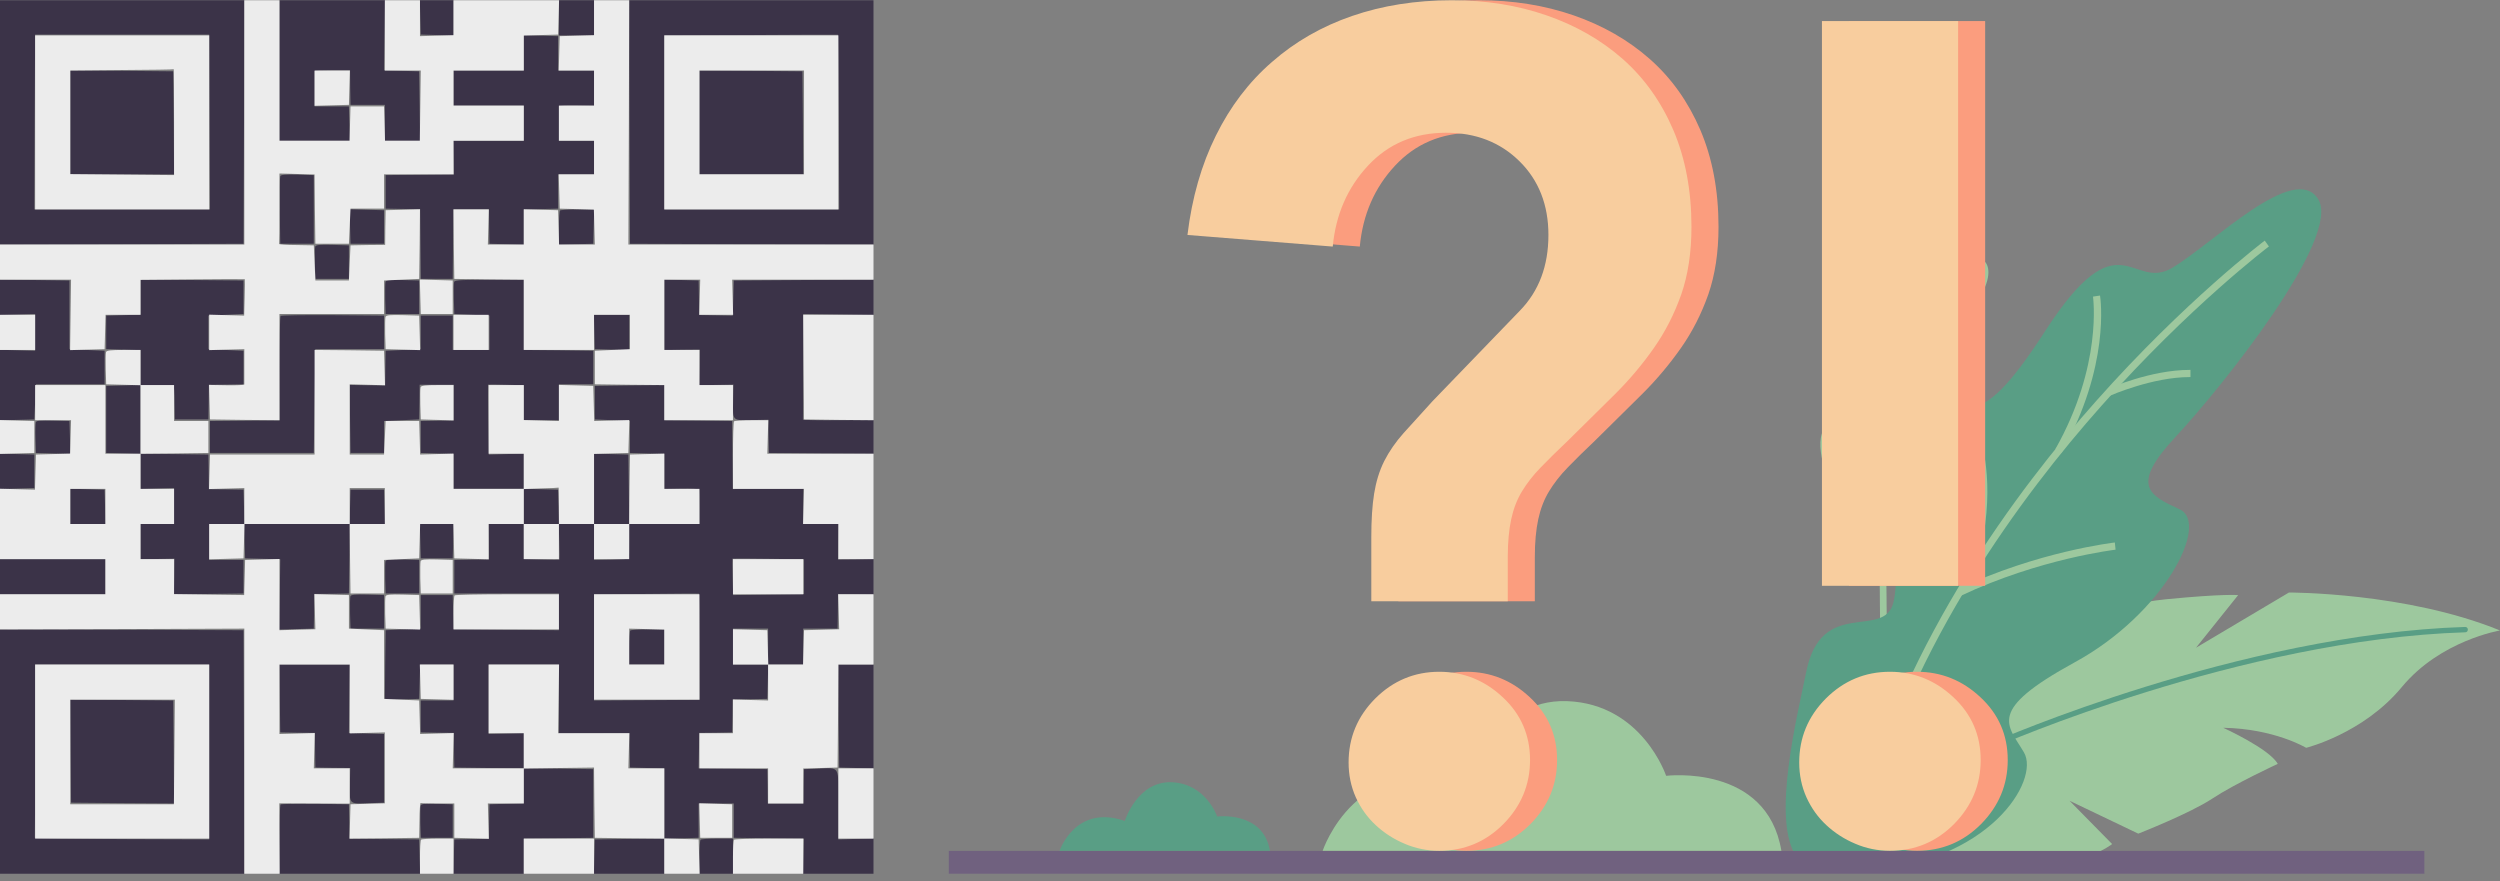 <svg width="332" height="117" viewBox="0 0 332 117" fill="none" xmlns="http://www.w3.org/2000/svg">
<rect x="0" y="0" width="332" height="117" fill="#808080" stroke="none"/>
<g clip-path="url(#clip0_166_3133)">
<path d="M0 16.255V32.478L16.181 32.435L32.34 32.372L32.404 16.191L32.446 0.032H16.223H0V16.255ZM27.823 16.212L27.887 27.812H16.223H4.559L4.602 16.212C4.644 9.808 4.665 4.591 4.665 4.591C4.665 4.591 9.861 4.591 16.223 4.591H27.781L27.823 16.212Z" fill="#3B3348"/>
<path d="M9.331 16.255V23.147H16.223H23.115L23.073 16.297L23.009 9.469L16.181 9.405L9.331 9.363V16.255Z" fill="#3B3348"/>
<path d="M37.111 9.363V18.694H41.777H46.464L46.4 16.403L46.336 14.134H44.046H41.777V11.844C41.777 10.593 41.777 9.511 41.777 9.448C41.777 9.384 42.837 9.341 44.131 9.341H46.485L46.506 11.632L46.548 13.922H48.839H51.108V16.297V18.694H53.441H55.773L55.731 14.071L55.667 9.469L53.334 9.405L51.002 9.341L51.065 4.697L51.129 0.032H44.11H37.111V9.363Z" fill="#3B3348"/>
<path d="M55.816 2.301L55.879 4.591L58.064 4.655L60.227 4.718V2.364V0.032H58H55.752L55.816 2.301Z" fill="#3B3348"/>
<path d="M74.223 2.365V4.697H76.556H78.888V2.365V0.032H76.556H74.223V2.365Z" fill="#3B3348"/>
<path d="M83.596 16.191L83.66 32.372L99.841 32.435L116 32.478V16.255V0.032H99.777H83.554L83.596 16.191ZM111.398 16.233L111.441 27.812H99.841H88.219V16.255V4.697L99.735 4.655C106.054 4.612 111.25 4.591 111.292 4.612C111.313 4.634 111.356 9.85 111.398 16.233Z" fill="#3B3348"/>
<path d="M92.885 16.255V23.147H99.777H106.669L106.627 16.297L106.563 9.469L99.735 9.405L92.885 9.363V16.255Z" fill="#3B3348"/>
<path d="M69.558 7.03V9.363H64.892H60.227V11.695V14.028H64.892H69.558V16.361V18.693H64.871H60.206L60.248 20.941L60.29 23.168L55.752 23.21L51.214 23.253V25.48V27.706L53.504 27.749L55.794 27.77L55.837 32.414L55.879 37.037H58H60.121L60.163 32.414L60.206 27.791H62.559H64.934L64.956 30.081L64.998 32.372L67.288 32.435L69.558 32.499V30.166V27.834L71.848 27.77L74.117 27.706V25.416V23.147H76.513H78.888V20.92V18.693H76.556H74.223V16.467C74.223 15.237 74.223 14.176 74.223 14.113C74.223 14.028 75.283 13.986 76.556 14.007L78.888 14.049V11.716V9.363H76.513H74.117V7.093V4.803L71.848 4.739L69.558 4.676V7.03Z" fill="#3B3348"/>
<path d="M37.218 23.401C37.154 23.571 37.133 25.649 37.154 28.024L37.218 32.372H39.444H41.671V27.812V23.253L39.487 23.189C37.854 23.147 37.281 23.211 37.218 23.401Z" fill="#3B3348"/>
<path d="M46.485 30.081L46.548 32.372H48.775H51.002V30.145V27.918L48.712 27.855L46.421 27.791L46.485 30.081Z" fill="#3B3348"/>
<path d="M74.371 27.961C74.287 28.024 74.223 29.085 74.223 30.294V32.499L76.513 32.435L78.782 32.372L78.846 30.081L78.91 27.812H76.704C75.495 27.812 74.435 27.876 74.371 27.961Z" fill="#3B3348"/>
<path d="M41.862 32.753C41.819 32.902 41.798 33.941 41.819 35.044L41.883 37.037H44.11H46.336V34.81V32.584L44.152 32.52C42.477 32.478 41.947 32.52 41.862 32.753Z" fill="#3B3348"/>
<path d="M0 39.476V41.83L2.333 41.766L4.665 41.703V44.141V46.58L2.333 46.517L0 46.453V51.139V55.826L2.29 55.763L4.559 55.699L4.665 53.366L4.771 51.033H9.331H13.89V48.807V46.58L11.558 46.474L9.225 46.368V41.809V37.249L4.623 37.186L0 37.143V39.476Z" fill="#3B3348"/>
<path d="M18.662 39.476V41.788L16.393 41.851L14.102 41.915V44.142V46.368L16.393 46.432L18.662 46.495V48.807V51.118L16.393 51.182L14.102 51.246V55.699V60.153L16.393 60.216L18.662 60.28V62.612V64.945L20.889 64.882L23.115 64.818V67.193V69.589H20.889H18.662V71.943V74.276L20.91 74.234L23.158 74.191L23.136 76.566L23.094 78.92L27.717 78.878L32.34 78.814V76.588V74.361H30.05H27.781V71.965V69.589H30.113H32.425L32.489 71.859L32.552 74.149L34.885 74.212L37.218 74.276L37.154 78.942L37.09 83.607L39.381 83.543L41.671 83.48L41.713 81.189L41.734 78.878L44.046 78.857L46.336 78.814L46.4 74.191L46.442 69.589H48.796H51.129L51.065 67.299L51.002 65.03H48.775H46.548L46.485 67.299L46.421 69.589H39.444H32.467L32.404 67.299L32.34 65.03L30.05 64.988L27.738 64.966L27.717 62.655L27.675 60.364L23.179 60.301L18.662 60.258V55.699V51.14H20.782C21.949 51.14 22.967 51.14 23.03 51.14C23.094 51.14 23.179 52.158 23.179 53.43L23.221 55.699H25.448H27.675L27.717 53.409L27.738 51.097L30.05 51.076L32.34 51.034V48.807V46.58L30.007 46.474L27.675 46.368V44.142V41.915L30.007 41.809L32.34 41.703V39.476V37.249L25.512 37.186L18.662 37.143V39.476Z" fill="#3B3348"/>
<path d="M51.193 37.419C51.15 37.567 51.129 38.606 51.15 39.709L51.214 41.703H53.441H55.667V39.476V37.249L53.483 37.186C51.808 37.143 51.278 37.186 51.193 37.419Z" fill="#3B3348"/>
<path d="M60.312 37.419C60.248 37.589 60.248 38.606 60.269 39.709L60.333 41.703L62.666 41.809L64.998 41.915V44.205V46.474H62.559H60.121V44.205V41.915H58H55.879V44.141V46.368L53.547 46.474L51.214 46.58L51.172 48.892L51.15 51.182L48.796 51.161L46.442 51.118L46.485 55.635L46.548 60.152H48.775H51.002V58.032V55.911L53.335 55.805L55.667 55.699L55.71 53.409L55.731 51.097H58H60.248V53.472V55.847L58.064 55.869L55.879 55.911V58.032V60.152L58.064 60.216L60.227 60.28V62.591V64.924H64.892H69.558V67.257V69.589H67.204H64.871L64.913 71.943L64.935 74.297L62.644 74.318L60.333 74.361V76.588V78.814H67.288H74.223V81.253V83.692L67.225 83.628L60.248 83.564L60.184 81.295L60.121 79.026H58H55.879V81.253V83.48L53.547 83.586L51.214 83.692L51.15 88.315L51.108 92.938L53.377 92.874L55.667 92.811L55.731 90.52L55.794 88.251H58H60.227V90.626V93.023H58.064H55.879V95.143V97.264L58.064 97.306L60.269 97.328L60.29 99.639L60.333 101.929L64.956 101.993L69.558 102.035V104.368V106.68L67.288 106.743L64.998 106.807L64.956 109.097L64.935 111.409L62.623 111.43L60.333 111.472L60.269 113.741L60.206 116.032H64.892H69.558V113.699V111.366L74.181 111.324L78.782 111.26V106.701V102.141L74.181 102.078L69.558 102.035V99.681V97.349L67.225 97.412L64.892 97.476V92.853V88.251H69.558H74.223V92.811V97.391L78.91 97.37L83.596 97.349L83.618 99.639L83.66 101.929L85.95 101.993L88.219 102.057V106.701V111.366L83.618 111.409L78.995 111.472L78.931 113.763L78.867 116.032H83.554H88.219V113.699V111.387L90.51 111.324L92.779 111.26V108.97V106.701H95.112H97.444V108.97V111.26L102.11 111.324L106.775 111.366L106.712 113.699L106.648 116.032H111.313H116V113.678V111.345L113.667 111.409L111.335 111.472V106.87C111.335 101.505 111.61 101.972 108.578 102.078L106.775 102.141L106.733 104.432L106.712 106.722H104.336H101.961L101.94 104.432L101.898 102.141L97.338 102.078L92.779 102.035L92.821 99.681L92.864 97.328L95.048 97.306L97.232 97.264L97.275 95.08L97.296 92.874L99.607 92.853L101.898 92.811L101.961 90.541L102.025 88.251H104.336H106.669V85.855V83.48H108.938H111.229L111.271 81.168L111.292 78.878L113.646 78.899L116 78.941V76.588V74.234L113.646 74.276L111.292 74.297L111.313 71.943L111.356 69.589H109.023H106.669V67.257V64.903L101.982 64.924L97.317 64.945L97.275 60.428L97.232 55.911L92.736 55.847L88.219 55.805V53.472V51.14L83.618 51.182L78.995 51.246V53.472V55.699L81.327 55.805L83.66 55.911V58.032V60.152L85.95 60.216L88.219 60.28V62.612V64.945L90.51 64.903C91.761 64.882 92.8 64.924 92.842 65.009C92.864 65.072 92.885 66.133 92.885 67.363V69.589H88.219H83.554L83.512 64.966L83.448 60.364L81.179 60.301L78.888 60.237V64.924V69.589H76.556H74.244L74.181 67.299L74.117 65.03L71.848 64.966L69.558 64.903V62.57V60.237L67.225 60.301L64.913 60.364L64.85 55.741C64.807 53.197 64.807 51.097 64.829 51.076C64.85 51.055 65.91 51.055 67.204 51.097L69.558 51.161V53.493V55.805H71.89H74.223V53.409V51.034H76.492H78.782V48.807V46.58L74.181 46.517L69.558 46.474V41.809V37.143H64.998C61.393 37.143 60.396 37.207 60.312 37.419ZM74.266 71.943C74.308 73.237 74.308 74.297 74.287 74.318C74.266 74.34 73.205 74.34 71.912 74.297L69.558 74.234V71.901V69.589H71.869H74.202L74.266 71.943ZM83.554 71.816C83.554 73.046 83.533 74.106 83.512 74.17C83.469 74.234 82.43 74.297 81.158 74.318L78.888 74.361V71.965V69.589H81.221H83.554V71.816ZM106.775 76.588V78.899L102.067 78.963L97.359 79.026L97.296 76.63C97.253 75.294 97.253 74.212 97.275 74.191C97.296 74.17 99.438 74.17 102.046 74.212L106.775 74.276V76.588ZM92.885 85.876L92.906 92.938L85.908 92.98L78.888 93.023V85.982V78.92L85.844 78.878C89.662 78.835 92.8 78.814 92.821 78.835C92.842 78.835 92.885 82.016 92.885 85.876ZM102.004 85.855V88.251H99.671H97.338V85.855V83.48H99.671H102.004V85.855Z" fill="#3B3348"/>
<path d="M83.702 83.734C83.618 83.798 83.554 84.858 83.554 86.067V88.251H85.887H88.219V85.918V83.586H86.035C84.826 83.586 83.766 83.649 83.702 83.734Z" fill="#3B3348"/>
<path d="M88.219 41.809V46.495L90.573 46.453L92.927 46.432L92.906 48.786L92.864 51.161L95.133 51.118L97.402 51.076L97.359 53.303C97.317 55.954 97.19 55.848 100.053 55.784L102.046 55.742L102.067 57.947L102.11 60.153L109.065 60.216L116 60.258V58.032V55.784L111.292 55.805C108.684 55.826 106.584 55.784 106.627 55.72C106.648 55.657 106.669 52.476 106.669 48.637V41.703L111.335 41.766L116 41.83V39.476V37.143L106.733 37.186L97.444 37.249L97.381 39.582L97.317 41.915L95.09 41.872L92.842 41.83L92.821 39.54L92.779 37.249L90.51 37.186L88.219 37.122V41.809Z" fill="#3B3348"/>
<path d="M37.26 41.957C37.175 42.042 37.111 45.181 37.111 48.955L37.133 55.826L32.51 55.869L27.887 55.911V58.032V60.152H34.779H41.671L41.777 53.26L41.883 46.368H46.442H51.002V44.141V41.915L44.194 41.851C40.462 41.83 37.324 41.872 37.26 41.957Z" fill="#3B3348"/>
<path d="M78.931 44.078L78.995 46.368L81.285 46.432L83.554 46.495V44.141V41.809H81.221H78.867L78.931 44.078Z" fill="#3B3348"/>
<path d="M4.75 56.081C4.708 56.229 4.665 57.226 4.708 58.265L4.771 60.152L7.062 60.216L9.352 60.279L9.289 58.095L9.225 55.911L7.041 55.847C5.365 55.805 4.835 55.847 4.75 56.081Z" fill="#3B3348"/>
<path d="M0 62.591V64.945L2.29 64.881L4.559 64.818V62.591V60.364L2.29 60.301L0 60.237V62.591Z" fill="#3B3348"/>
<path d="M9.331 67.257V69.589H11.664H14.018L13.954 67.299L13.89 65.03L11.621 64.966L9.331 64.903V67.257Z" fill="#3B3348"/>
<path d="M55.816 71.858L55.879 74.149H58H60.121L60.184 71.858L60.248 69.589H58H55.752L55.816 71.858Z" fill="#3B3348"/>
<path d="M0 76.587V78.92H6.998H13.996V76.587V74.255H6.998H0V76.587Z" fill="#3B3348"/>
<path d="M51.193 74.531C51.15 74.679 51.129 75.718 51.15 76.821L51.214 78.814H53.441H55.667V76.588V74.361L53.483 74.297C51.808 74.255 51.278 74.297 51.193 74.531Z" fill="#3B3348"/>
<path d="M46.527 79.196C46.485 79.344 46.464 80.384 46.485 81.486L46.548 83.48H48.775H51.002V81.253V79.026L48.818 78.963C47.142 78.92 46.612 78.963 46.527 79.196Z" fill="#3B3348"/>
<path d="M0 99.809V116.032H16.223H32.446L32.404 99.872L32.34 83.692L16.181 83.628L0 83.586V99.809ZM27.781 99.851V111.472L16.181 111.43C9.776 111.387 4.581 111.324 4.623 111.26C4.644 111.197 4.665 106.001 4.665 99.703V88.251H16.223H27.781V99.851Z" fill="#3B3348"/>
<path d="M9.373 99.745L9.437 106.595L16.287 106.659L23.115 106.701L23.073 99.872L23.009 93.023L16.159 92.959L9.331 92.917L9.373 99.745Z" fill="#3B3348"/>
<path d="M37.154 92.747L37.218 97.264L39.508 97.306L41.819 97.328L41.841 99.639L41.883 101.929L44.194 101.972L46.506 101.993L46.464 104.241C46.421 106.871 46.294 106.764 49.199 106.658L51.002 106.595V102.035V97.476L48.669 97.412L46.336 97.349L46.4 92.811L46.464 88.251H41.777H37.111L37.154 92.747Z" fill="#3B3348"/>
<path d="M111.377 95.08L111.441 101.929L113.731 101.993L116 102.057V95.143V88.251H113.667H111.335L111.377 95.08Z" fill="#3B3348"/>
<path d="M37.26 106.828C37.175 106.913 37.111 109.012 37.111 111.515V116.032H46.442H55.794L55.731 113.741L55.667 111.472L51.044 111.43L46.4 111.387L46.379 109.097L46.336 106.807L41.862 106.743C39.423 106.722 37.345 106.764 37.26 106.828Z" fill="#3B3348"/>
<path d="M55.858 106.977C55.816 107.125 55.794 108.164 55.816 109.267L55.879 111.26H58H60.121V109.034V106.807L58.042 106.743C56.452 106.701 55.943 106.743 55.858 106.977Z" fill="#3B3348"/>
<path d="M93.033 111.515C92.948 111.578 92.885 112.639 92.885 113.847V116.032H95.112H97.338V113.699V111.366H95.26C94.115 111.366 93.097 111.43 93.033 111.515Z" fill="#3B3348"/>
<path d="M32.446 16.255V32.478H16.223H0V34.81V37.143H4.729H9.437L9.373 41.809L9.31 46.495L11.6 46.432L13.89 46.368L13.954 44.078L14.018 41.809H16.329H18.662V39.476V37.164L25.575 37.101C29.371 37.058 32.489 37.058 32.51 37.08C32.531 37.101 32.531 38.182 32.489 39.518L32.425 41.915L30.092 41.851L27.781 41.787V44.141V46.495L30.113 46.432L32.446 46.368V48.637C32.446 49.91 32.446 50.991 32.446 51.055C32.446 51.139 31.386 51.182 30.113 51.161L27.759 51.118L27.823 53.409L27.887 55.699L32.51 55.763L37.111 55.805V48.764V41.703H44.046H51.002V39.476V37.249L53.335 37.143L55.667 37.037L55.731 32.414L55.773 27.791L53.504 27.855L51.214 27.918L51.172 30.209L51.15 32.52L48.839 32.541L46.548 32.584L46.442 34.916L46.336 37.249H44.11H41.883L41.777 34.916L41.671 32.584L39.338 32.541C38.066 32.541 37.027 32.456 37.069 32.393C37.09 32.329 37.111 30.187 37.111 27.643V23.041L39.444 23.104L41.777 23.168L41.819 27.77L41.883 32.372H44.11H46.336L46.442 30.039L46.548 27.706H48.775H51.002V25.416V23.147H55.625H60.227V20.92V18.693H64.892H69.558V16.361V14.028H64.892H60.227V11.695V9.363H64.892H69.558V7.03V4.718L71.848 4.655L74.117 4.591L74.181 2.301L74.244 0.032H67.225H60.227V2.343V4.676L58 4.739L55.773 4.803V2.407V0.032H53.441H51.108V4.697V9.363H53.504H55.879L55.816 14.028L55.752 18.693H53.441H51.129L51.066 16.403L51.002 14.134H48.775H46.548L46.485 16.403L46.421 18.693H41.777H37.111V9.363V0.032H34.779H32.446V16.255Z" fill="#ECECEC"/>
<path d="M78.888 2.364V4.676L76.619 4.739L74.329 4.803L74.265 7.072L74.202 9.363H76.556H78.888V11.695V14.028H76.556H74.223V16.361V18.693H76.556H78.888V20.92V23.147H76.556H74.202L74.265 25.416L74.329 27.706L76.598 27.77L78.867 27.834L78.931 30.145L78.995 32.478H76.619H74.244L74.181 30.187L74.117 27.918L71.848 27.855L69.558 27.791V30.145V32.478H67.182H64.786L64.85 30.145L64.913 27.812H62.559H60.227L60.269 32.414L60.333 37.037L64.956 37.101L69.558 37.143V41.809V46.474H74.223H78.888V44.141V41.809H81.285H83.66V44.078V46.368L81.327 46.474L78.995 46.58V48.807V51.033L83.618 51.097L88.219 51.139V53.472V55.805H92.779H97.338V53.472V51.139H95.112H92.885V48.807V46.474H90.552H88.219V41.809V37.143H90.616H92.991L92.927 39.476L92.864 41.809H95.112H97.359L97.296 39.476L97.232 37.143H106.627H116V34.81V32.478H99.734H83.448L83.511 16.255L83.554 0.032H81.221H78.888V2.364Z" fill="#ECECEC"/>
<path d="M4.665 16.255V27.812H16.223H27.781V16.255V4.697H16.223H4.665V16.255ZM23.115 16.191V23.253L16.223 23.189L9.331 23.126V16.255V9.363L16.181 9.299C19.934 9.278 23.03 9.235 23.073 9.193C23.094 9.172 23.115 12.332 23.115 16.191Z" fill="#ECECEC"/>
<path d="M88.219 16.255V27.812H99.777H111.335V16.255V4.697H99.777H88.219V16.255ZM106.775 16.255V23.147H99.841H92.885V16.255V9.363H99.841H106.775V16.255Z" fill="#ECECEC"/>
<path d="M41.777 11.695V14.049L44.067 13.986L46.336 13.922L46.4 11.632L46.464 9.363H44.11H41.777V11.695Z" fill="#ECECEC"/>
<path d="M55.816 39.412L55.879 41.703H58H60.121V39.476V37.249L57.936 37.186L55.752 37.122L55.816 39.412Z" fill="#ECECEC"/>
<path d="M0 44.141V46.474H2.333H4.665V44.141V41.809H2.333H0V44.141Z" fill="#ECECEC"/>
<path d="M51.193 42.084C51.15 42.233 51.129 43.272 51.15 44.375L51.214 46.368L53.504 46.432L55.794 46.495L55.731 44.205L55.667 41.915L53.483 41.851C51.808 41.809 51.278 41.851 51.193 42.084Z" fill="#ECECEC"/>
<path d="M60.227 44.141V46.474H62.559H64.892V44.141V41.809H62.559H60.227V44.141Z" fill="#ECECEC"/>
<path d="M106.712 48.743L106.775 55.699L111.398 55.763L116 55.805V48.807V41.809H111.335H106.669L106.712 48.743Z" fill="#ECECEC"/>
<path d="M14.081 46.75C14.018 46.919 14.018 47.937 14.039 49.04L14.102 51.034L16.393 51.097L18.662 51.161V55.699V60.258H16.329H13.996V55.699V51.14H9.331H4.665V53.472V55.805H7.062H9.437L9.373 58.032L9.31 60.237L7.041 60.301L4.771 60.364L4.708 62.697L4.644 65.03L2.333 64.966L0 64.903V69.568V74.255H6.998H13.996V76.588V78.92H6.998H0V81.253V83.586L16.223 83.543L32.446 83.48V99.745V116.032H34.779H37.133L37.111 111.345L37.09 106.68L41.756 106.701L46.442 106.722V104.368V102.035H44.067H41.671L41.735 99.681L41.798 97.349L39.465 97.412L37.111 97.476V92.853V88.251H41.777H46.442V92.832V97.391L48.775 97.328L51.108 97.264V101.972V106.68L48.839 106.743L46.548 106.807L46.485 109.097L46.421 111.366L51.044 111.324L55.667 111.26L55.71 108.928C55.71 107.634 55.794 106.616 55.858 106.637C55.922 106.68 56.961 106.701 58.17 106.701H60.333V108.97V111.26L62.623 111.324L64.913 111.387L64.85 109.034L64.786 106.701H67.182H69.558V104.368V102.057L74.223 101.993L78.888 101.929L78.931 106.595L78.995 111.26L83.618 111.324L88.219 111.366V113.699V116.032H90.552H92.906L92.842 113.741L92.779 111.472L90.51 111.409L88.219 111.345V106.701V102.035H85.844H83.448L83.511 99.703L83.575 97.37H78.846H74.117L74.181 92.811L74.244 88.251H69.558H64.892V92.811V97.37H67.225H69.558V99.703V102.035H64.85H60.121L60.184 99.681L60.248 97.349L58.021 97.412L55.794 97.476L55.731 95.249L55.667 93.023L53.335 92.917L51.002 92.811V88.251V83.692L48.669 83.586L46.336 83.48V81.253V79.026L44.046 78.963L41.756 78.899L41.819 81.232L41.883 83.564L39.487 83.628L37.111 83.692V78.963V74.234L34.842 74.297L32.552 74.361L32.489 76.694L32.425 79.026L27.781 78.963L23.115 78.899V76.588V74.255H20.889H18.662V71.922V69.589H20.889H23.115V67.257V64.924H20.889H18.662V62.591V60.258L23.179 60.216L27.675 60.152V58.032V55.911H25.384H23.115V53.515V51.14H20.889H18.662V48.807V46.474H16.435C14.76 46.474 14.166 46.538 14.081 46.75ZM13.996 67.257V69.589H11.664H9.331V67.257V64.924H11.664H13.996V67.257Z" fill="#ECECEC"/>
<path d="M41.777 53.409V60.364H34.842H27.887L27.823 62.655L27.759 64.945L30.113 64.882L32.446 64.818V67.193V69.589H30.113H27.781V71.922V74.276L30.071 74.212L32.34 74.149L32.404 71.858L32.467 69.589H39.444H46.442L46.485 74.191L46.548 78.814H48.775H51.002V76.588V74.361L53.334 74.255L55.667 74.149L55.731 71.858L55.794 69.589H58H60.206L60.269 71.858L60.333 74.149L62.623 74.212L64.892 74.276V71.922V69.589H67.225H69.558V71.922V74.255H71.89H74.223V71.922V69.589H76.556H78.888V71.922V74.255H81.221H83.554V71.922V69.589H88.219H92.885V67.257V64.924H90.552H88.219V62.591V60.237L85.95 60.301L83.66 60.364L83.596 64.966L83.554 69.589H81.221H78.888V64.924V60.28L81.179 60.216L83.448 60.152L83.511 57.968L83.575 55.784L81.242 55.847L78.91 55.911L78.846 53.578L78.782 51.246L76.513 51.182L74.223 51.118V53.515V55.911L71.89 55.847L69.558 55.784V53.451V51.14H67.225H64.892V55.699V60.258H67.225H69.558V62.591V64.924H64.892H60.227V62.57V60.237L58 60.301L55.794 60.364L55.731 58.138L55.667 55.911H53.441H51.214L51.108 58.138L51.002 60.364H48.712H46.442V55.699V51.034L48.775 51.097L51.129 51.161L51.065 48.87L51.002 46.58L46.4 46.517L41.777 46.474V53.409ZM51.108 67.193V69.589H48.775H46.442V67.193V64.818H48.775H51.108V67.193ZM74.223 67.151V69.589H71.89H69.558V67.257V64.945L71.848 64.86C73.099 64.839 74.138 64.775 74.181 64.754C74.202 64.733 74.223 65.815 74.223 67.151Z" fill="#ECECEC"/>
<path d="M55.858 51.415C55.794 51.585 55.794 52.603 55.816 53.706L55.879 55.699L58.064 55.763L60.227 55.826V53.472V51.139H58.106C56.537 51.139 55.943 51.203 55.858 51.415Z" fill="#ECECEC"/>
<path d="M0 58.032V60.279L2.29 60.216L4.559 60.152V58.032V55.911L2.29 55.847L0 55.784V58.032Z" fill="#ECECEC"/>
<path d="M97.487 55.954C97.402 56.017 97.338 58.074 97.338 60.513V64.924H102.067H106.775L106.712 67.257L106.648 69.589H108.981H111.335V71.922V74.255H113.667H116V67.257V60.258H108.959H101.898L101.961 58.032L102.025 55.805H99.819C98.611 55.805 97.55 55.869 97.487 55.954Z" fill="#ECECEC"/>
<path d="M55.858 74.531C55.816 74.679 55.794 75.718 55.816 76.821L55.879 78.814H58H60.121V76.588V74.361L58.042 74.297C56.452 74.255 55.943 74.297 55.858 74.531Z" fill="#ECECEC"/>
<path d="M97.338 76.587V78.92H102.004H106.669V76.587V74.255H102.004H97.338V76.587Z" fill="#ECECEC"/>
<path d="M51.193 79.196C51.15 79.344 51.129 80.383 51.15 81.486L51.214 83.48L53.504 83.543L55.794 83.607L55.731 81.317L55.667 79.026L53.483 78.963C51.808 78.92 51.278 78.963 51.193 79.196Z" fill="#ECECEC"/>
<path d="M60.375 79.069C60.29 79.132 60.227 80.193 60.227 81.401V83.586H67.225H74.223V81.253V78.92H67.373C63.599 78.92 60.439 78.984 60.375 79.069Z" fill="#ECECEC"/>
<path d="M78.888 85.918V92.916H85.887H92.885V85.918V78.92H85.887H78.888V85.918ZM88.219 85.939V88.251H85.887H83.554V85.855V83.48L85.887 83.543L88.219 83.607V85.939Z" fill="#ECECEC"/>
<path d="M111.377 81.253L111.441 83.564L109.108 83.628L106.775 83.692L106.712 85.961L106.648 88.251H104.336H102.025L101.961 85.961L101.898 83.692L99.629 83.628L97.338 83.564V85.918V88.251H99.671H102.004V90.626V93.023L99.671 92.959L97.338 92.895V95.122V97.37H95.112H92.885V99.703V102.035H97.444H102.004V104.368V106.701H104.336H106.669V104.368V102.057L108.959 101.993L111.229 101.929L111.292 95.08L111.335 88.251H113.667H116V83.586V78.92H113.646H111.313L111.377 81.253Z" fill="#ECECEC"/>
<path d="M4.665 99.809V111.366H16.223H27.781V99.809V88.251H16.223H4.665V99.809ZM23.158 99.851L23.094 106.807H16.223H9.331V99.851V92.916H16.287H23.221L23.158 99.851Z" fill="#ECECEC"/>
<path d="M55.816 90.52L55.879 92.811L58.064 92.874L60.227 92.938V90.584V88.251H58H55.752L55.816 90.52Z" fill="#ECECEC"/>
<path d="M111.335 106.701V111.366H113.667H116V106.701V102.035H113.667H111.335V106.701Z" fill="#ECECEC"/>
<path d="M92.927 108.97L92.991 111.26H95.112H97.232V109.034V106.807L95.048 106.743L92.864 106.68L92.927 108.97Z" fill="#ECECEC"/>
<path d="M55.922 111.515C55.837 111.578 55.773 112.639 55.773 113.847V116.032H58H60.227V113.699V111.366H58.148C57.003 111.366 55.985 111.43 55.922 111.515Z" fill="#ECECEC"/>
<path d="M69.558 113.699V116.032H74.223H78.888V113.699V111.366H74.223H69.558V113.699Z" fill="#ECECEC"/>
<path d="M97.487 111.515C97.402 111.578 97.338 112.639 97.338 113.847V116.032H102.004H106.669V113.699V111.366H102.152C99.65 111.366 97.55 111.43 97.487 111.515Z" fill="#ECECEC"/>
</g>
<path d="M250.579 84.721L249.666 84.497C249.706 83.847 249.587 73.363 249.547 70.62C249.547 70.193 249.547 69.746 249.587 69.319C249.785 66.922 249.984 64.585 250.202 62.33C250.341 60.826 250.5 59.343 250.639 57.92C250.659 57.798 250.659 57.656 250.679 57.534C251.87 46.176 253.14 37.724 253.319 36.545C253.338 36.464 253.338 36.403 253.338 36.403L254.232 36.545C254.232 36.565 254.132 37.216 253.954 38.394C253.656 40.426 253.16 44.002 252.604 48.635C252.564 49.001 252.525 49.387 252.465 49.752C252.008 53.491 251.532 57.859 251.076 62.553C250.877 64.707 250.679 66.922 250.48 69.177C250.421 69.848 250.401 70.538 250.421 71.209C250.48 74.399 250.599 84.071 250.579 84.721Z" fill="#9DC89E"/>
<path d="M250.698 58.002C250.698 58.002 243.156 41.889 245.875 36.789C248.594 31.689 252.068 35.549 251.353 43.392C250.639 51.256 250.698 58.002 250.698 58.002Z" fill="#9DC89E"/>
<path d="M250.5 77.508C250.5 77.508 240.198 63.102 241.945 57.575C243.692 52.048 247.82 55.177 248.515 63.041C249.23 70.884 250.5 77.508 250.5 77.508Z" fill="#9DC89E"/>
<path d="M252.286 50.138C252.286 50.138 254.251 39.43 259.353 35.631C264.454 31.851 265.843 36.809 261.357 41.361C256.891 45.912 252.922 48.431 252.286 50.138Z" fill="#9DC89E"/>
<path d="M249.765 69.014C249.765 69.014 251.731 58.306 256.832 54.507C261.933 50.727 263.322 55.685 258.836 60.237C254.351 64.788 250.401 67.308 249.765 69.014Z" fill="#9DC89E"/>
<path d="M253.854 39.105C253.854 39.105 250.798 25.552 253.457 21.367C256.117 17.181 259.789 21.976 257.07 28.783C254.331 35.59 253.854 39.105 253.854 39.105Z" fill="#9DC89E"/>
<path d="M243.99 113.614C243.99 113.614 251.671 91.832 269.694 84.863L265.03 94.758L273.882 83.664C273.882 83.664 279.936 80.332 287.677 79.58C295.398 78.828 297.225 79.031 297.225 79.031L291.627 86.021L303.973 78.686C303.973 78.686 319.575 78.645 332 83.725C332 83.725 324.08 85.046 318.959 91.243C313.838 97.44 306.256 99.309 306.256 99.309C306.256 99.309 302.048 96.769 295.24 96.648C295.24 96.648 301.373 99.431 302.485 101.443C302.485 101.443 296.768 104.084 293.791 106.055C290.813 108.026 283.965 110.708 283.965 110.708L274.835 106.34L280.492 112.09C280.492 112.09 275.728 115.93 266.756 114.406C257.785 112.923 243.99 113.614 243.99 113.614Z" fill="#9DC89E"/>
<path d="M264.851 99.228C264.712 99.228 264.593 99.147 264.533 99.005C264.454 98.822 264.533 98.619 264.712 98.537C265.03 98.395 297.403 84.213 327.375 83.258C327.574 83.258 327.732 83.4 327.732 83.603C327.732 83.806 327.594 83.969 327.395 83.969C297.562 84.903 265.307 99.045 264.99 99.188C264.95 99.228 264.91 99.228 264.851 99.228Z" fill="#599E85"/>
<path d="M247.364 115.646C247.364 115.646 239.325 114.752 238.65 113.858C235.097 109.123 238.789 94.636 239.861 89.252C241.866 79.174 250.202 85.066 251.453 79.986C252.683 74.906 250.163 61.191 255.978 56.152C261.814 51.113 261.596 59.485 271.56 44.022C281.544 28.559 283.052 38.82 288.511 35.549C293.949 32.278 304.747 21.387 307.864 26.466C310.98 31.546 294.982 51.52 288.928 58.001C282.874 64.483 285.355 65.763 289.444 67.632C293.533 69.481 287.379 81.49 275.53 87.951C263.7 94.413 266.617 96.221 268.781 99.919C270.944 103.617 264.156 114.731 247.364 115.646Z" fill="#599E85"/>
<path d="M247.84 108.331L246.947 108.067C253.259 84.883 267.55 65.418 278.428 53.186C290.218 39.918 300.658 32.034 300.758 31.953L301.313 32.725C301.214 32.806 290.833 40.649 279.102 53.856C268.285 66.027 254.093 85.35 247.84 108.331Z" fill="#9DC89E"/>
<path d="M260.365 79.133L259.968 78.259C270.667 73.2 280.75 72.062 280.849 72.041L280.948 72.996C280.869 73.017 270.925 74.155 260.365 79.133Z" fill="#9DC89E"/>
<path d="M273.763 60.135L272.949 59.647C279.261 48.492 277.951 39.471 277.951 39.389L278.884 39.247C278.944 39.613 280.273 48.655 273.763 60.135Z" fill="#9DC89E"/>
<path d="M262.032 76.532L261.139 76.227C264.335 66.515 262.35 59.505 262.31 59.424L263.203 59.139C263.322 59.444 265.347 66.535 262.032 76.532Z" fill="#9DC89E"/>
<path d="M280.234 52.536L279.857 51.662C280.095 51.56 285.653 49.122 290.774 49.122C290.813 49.122 290.853 49.122 290.893 49.122V50.077C290.853 50.077 290.813 50.077 290.774 50.077C285.851 50.077 280.293 52.515 280.234 52.536Z" fill="#9DC89E"/>
<path d="M321.956 113.004H126V116.032H321.956V113.004Z" fill="#70617F"/>
<path d="M168.643 112.984H140.715C140.715 112.984 142.799 106.746 149.369 109.022C149.369 109.022 151.037 103.698 155.602 103.881C160.167 104.064 161.636 108.432 161.636 108.432C161.636 108.432 167.769 107.66 168.643 112.984Z" fill="#599E85"/>
<path d="M236.566 112.984H175.649C175.649 112.984 180.175 99.37 194.526 104.328C194.526 104.328 198.158 92.726 208.122 93.112C218.087 93.498 221.262 103.028 221.262 103.028C221.262 103.028 234.641 101.382 236.566 112.984Z" fill="#9DC89E"/>
<path d="M185.702 79.803V71.33C185.702 69.075 185.821 67.145 186.079 65.54C186.337 63.955 186.774 62.512 187.429 61.212C188.084 59.931 188.938 58.692 189.99 57.514C191.042 56.335 192.332 54.913 193.84 53.267L205.452 41.238C207.953 38.658 209.223 35.325 209.223 31.201C209.223 27.198 207.933 23.927 205.373 21.407C202.812 18.888 199.577 17.628 195.647 17.628C191.419 17.628 187.965 19.091 185.246 22.017C182.526 24.943 180.978 28.519 180.581 32.745L161.288 31.201C161.883 26.263 163.154 21.854 165.059 18.014C166.965 14.153 169.446 10.882 172.523 8.22C175.579 5.538 179.132 3.506 183.142 2.125C187.151 0.743 191.578 0.032 196.401 0.032C200.926 0.032 205.115 0.702 208.985 2.043C212.856 3.384 216.23 5.315 219.088 7.834C221.947 10.354 224.189 13.503 225.797 17.242C227.405 21.001 228.219 25.288 228.219 30.124C228.219 33.517 227.762 36.504 226.869 39.084C225.956 41.665 224.765 44.022 223.257 46.176C221.748 48.33 220.021 50.402 218.056 52.353C216.091 54.303 214.007 56.355 211.804 58.529C210.394 59.871 209.184 61.049 208.191 62.085C207.179 63.122 206.365 64.178 205.71 65.255C205.055 66.332 204.579 67.571 204.281 68.953C203.983 70.335 203.824 72.021 203.824 73.972V79.844H185.702V79.803ZM182.685 101.26C182.685 97.968 183.856 95.144 186.218 92.767C188.58 90.41 191.419 89.211 194.734 89.211C197.949 89.211 200.768 90.349 203.169 92.604C205.591 94.859 206.782 97.643 206.782 100.935C206.782 104.226 205.591 107.051 203.249 109.428C200.887 111.805 198.048 112.984 194.734 112.984C193.126 112.984 191.597 112.679 190.129 112.049C188.68 111.44 187.389 110.607 186.278 109.57C185.166 108.534 184.293 107.315 183.638 105.872C183.003 104.45 182.685 102.906 182.685 101.26Z" fill="#FB9D7E"/>
<path d="M242.53 101.26C242.53 97.968 243.701 95.144 246.063 92.766C248.425 90.41 251.263 89.211 254.578 89.211C257.794 89.211 260.612 90.349 263.014 92.604C265.436 94.859 266.627 97.643 266.627 100.935C266.627 104.226 265.436 107.051 263.093 109.428C260.731 111.805 257.893 112.984 254.578 112.984C252.97 112.984 251.442 112.679 249.973 112.049C248.524 111.44 247.234 110.606 246.122 109.57C245.011 108.534 244.138 107.315 243.483 105.872C242.847 104.45 242.53 102.906 242.53 101.26ZM263.629 77.792H245.547V2.795H263.629V77.792Z" fill="#FB9D7E"/>
<path d="M182.11 79.803V71.33C182.11 69.075 182.229 67.145 182.487 65.54C182.745 63.955 183.181 62.512 183.836 61.212C184.491 59.931 185.345 58.692 186.397 57.514C187.449 56.335 188.739 54.913 190.248 53.267L201.859 41.238C204.36 38.658 205.631 35.325 205.631 31.201C205.631 27.198 204.34 23.927 201.78 21.407C199.219 18.888 195.984 17.628 192.054 17.628C187.826 17.628 184.372 19.091 181.653 22.017C178.934 24.943 177.386 28.519 176.989 32.745L157.695 31.201C158.291 26.263 159.561 21.854 161.467 18.014C163.372 14.153 165.853 10.882 168.93 8.22C171.987 5.538 175.54 3.506 179.549 2.125C183.559 0.743 187.985 0.032 192.808 0.032C197.334 0.032 201.522 0.702 205.392 2.043C209.263 3.384 212.637 5.315 215.496 7.834C218.354 10.354 220.597 13.503 222.205 17.242C223.812 21.001 224.626 25.288 224.626 30.124C224.626 33.517 224.17 36.504 223.276 39.084C222.363 41.665 221.172 44.022 219.664 46.176C218.155 48.33 216.429 50.402 214.463 52.353C212.498 54.303 210.414 56.355 208.211 58.529C206.802 59.871 205.591 61.049 204.599 62.085C203.586 63.122 202.772 64.178 202.117 65.255C201.462 66.332 200.986 67.571 200.688 68.953C200.391 70.335 200.232 72.021 200.232 73.972V79.844H182.11V79.803ZM179.093 101.26C179.093 97.968 180.264 95.144 182.626 92.767C184.988 90.41 187.826 89.211 191.141 89.211C194.356 89.211 197.175 90.349 199.577 92.604C201.998 94.859 203.189 97.643 203.189 100.935C203.189 104.226 201.998 107.051 199.656 109.428C197.294 111.805 194.456 112.984 191.141 112.984C189.533 112.984 188.005 112.679 186.536 112.049C185.087 111.44 183.797 110.607 182.685 109.57C181.574 108.534 180.7 107.315 180.045 105.872C179.41 104.45 179.093 102.906 179.093 101.26Z" fill="#F8CD9E"/>
<path d="M238.937 101.26C238.937 97.968 240.108 95.144 242.47 92.766C244.832 90.41 247.671 89.211 250.986 89.211C254.201 89.211 257.02 90.349 259.421 92.604C261.843 94.859 263.034 97.643 263.034 100.935C263.034 104.226 261.843 107.051 259.501 109.428C257.139 111.805 254.3 112.984 250.986 112.984C249.378 112.984 247.849 112.679 246.381 112.049C244.932 111.44 243.641 110.606 242.53 109.57C241.418 108.534 240.545 107.315 239.89 105.872C239.255 104.45 238.937 102.906 238.937 101.26ZM260.037 77.792H241.954V2.795H260.037V77.792Z" fill="#F8CD9E"/>
<defs>
<clipPath id="clip0_166_3133">
<rect width="116" height="116" fill="white" transform="translate(0 0.032)"/>
</clipPath>
</defs>
</svg>

